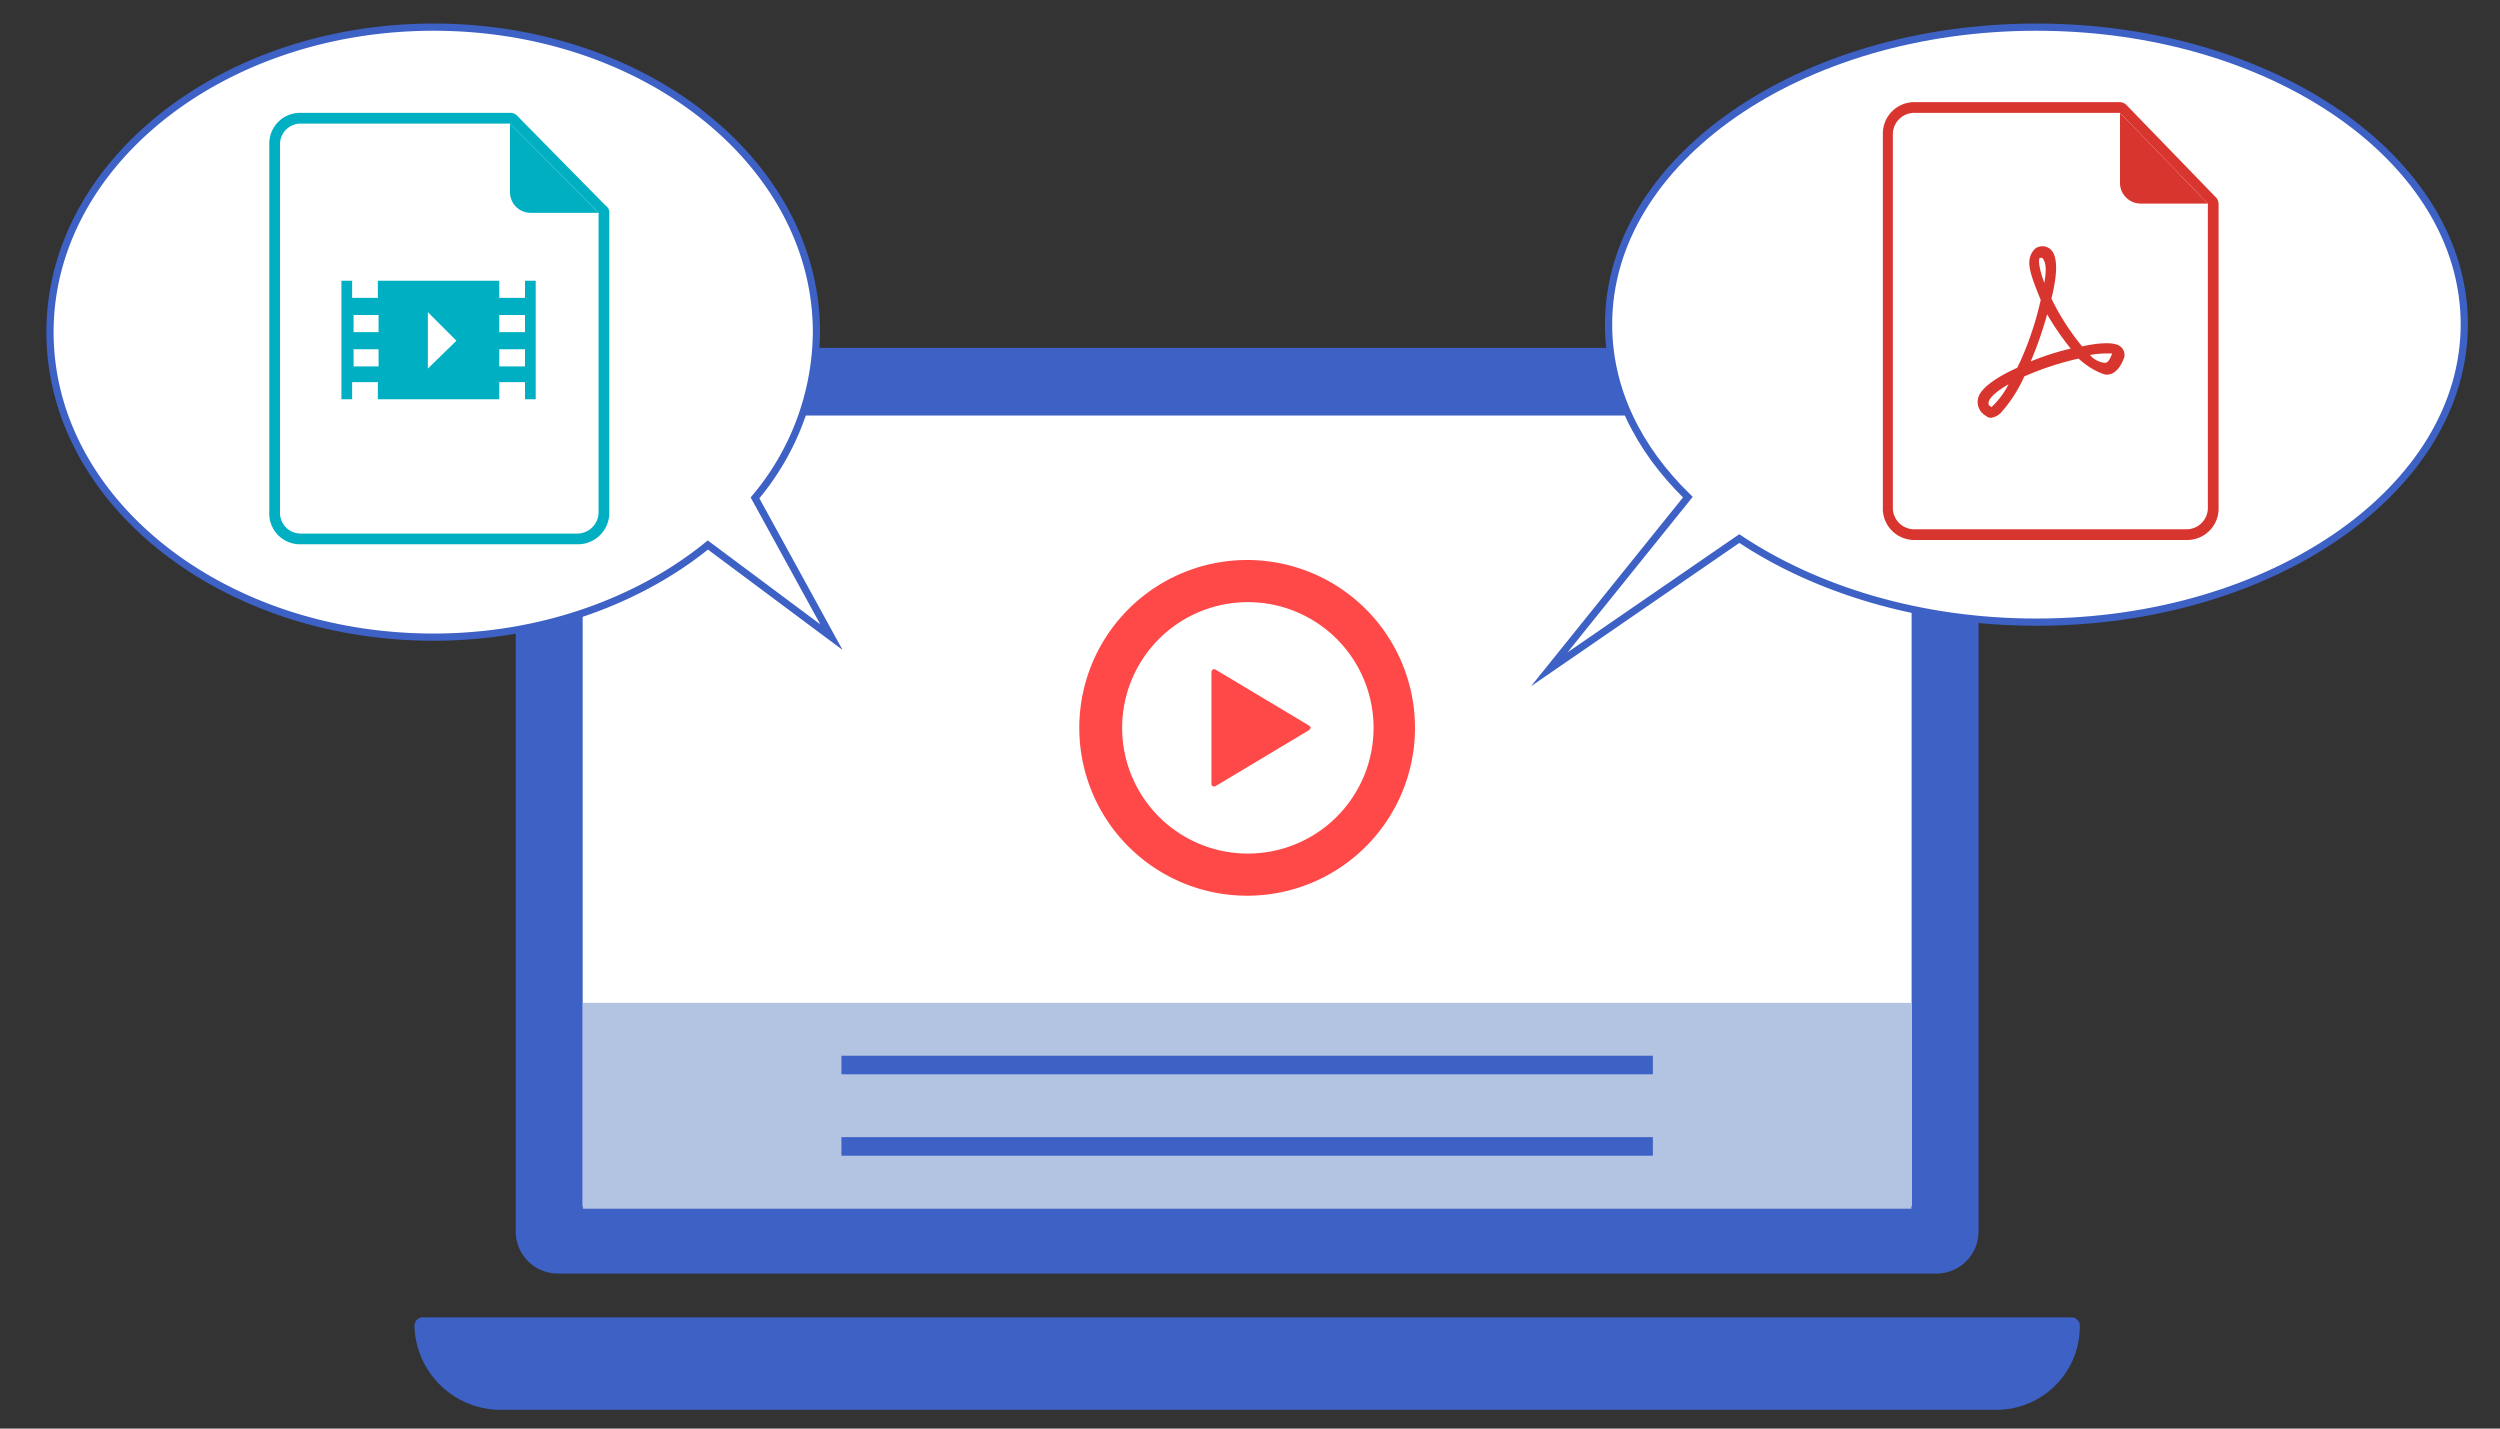 <svg xmlns="http://www.w3.org/2000/svg" width="350" height="200" viewBox="0 0 350 200"><rect x="0" y="0" width="350" height="200" fill="#333333" stroke="none"/><path d="M279.4,196.2H70.1a10.9,10.9,0,0,1-10.9-10.6H290A10.5,10.5,0,0,1,279.4,196.2Z" fill="#3d61c4" stroke="#3d61c4" stroke-linecap="round" stroke-linejoin="round" stroke-width="2.35"/><path d="M78.1,48.7a5.9,5.9,0,0,0-5.9,5.9V172.4a5.9,5.9,0,0,0,5.9,5.9H271.2a5.9,5.9,0,0,0,5.8-5.9V54.6a5.9,5.9,0,0,0-5.8-5.9H198.7" fill="#3d61c4"/><rect x="80.4" y="57" width="188.4" height="113.03" rx="1" fill="#fff" stroke="#3d61c4" stroke-miterlimit="10" stroke-width="2.35"/><rect x="81.6" y="140.4" width="186" height="28.82" fill="#b3c4e2"/><rect x="117.8" y="147.8" width="113.6" height="2.6" fill="#3d61c4"/><rect x="117.8" y="159.2" width="113.6" height="2.6" fill="#3d61c4"/><path d="M170.1,93.7h-.3l-.2.3v15.8c0,.1.1.2.2.3h.3l13.2-7.9.2-.3c0-.1-.1-.2-.2-.3Z" fill="#ff4848"/><path d="M174.6,78.4a23.5,23.5,0,1,0,23.5,23.5A23.5,23.5,0,0,0,174.6,78.4Zm0,41.1a17.6,17.6,0,1,1,17.7-17.6A17.6,17.6,0,0,1,174.6,119.5Z" fill="#ff4848"/><path d="M285.1,3.8c-33.1,0-59.9,18.6-59.9,41.6,0,9.1,4.1,17.4,11.1,24.2L216.9,93.7l26.6-18.3c10.8,7.2,25.4,11.7,41.6,11.7,33.1,0,59.9-18.7,59.9-41.7S318.2,3.8,285.1,3.8Z" fill="#fff" stroke="#3d61c4" stroke-miterlimit="10" stroke-width="1.01"/><g style="isolation:isolate"><path d="M296.8,15.8l12.3,12.7V71a3,3,0,0,1-2.9,3.1H268a3,3,0,0,1-3-3.1V18.8a3,3,0,0,1,3-3h28.8m0-1.5H268a4.4,4.4,0,0,0-4.4,4.5V71a4.4,4.4,0,0,0,4.4,4.6h38.2a4.4,4.4,0,0,0,4.4-4.6V28.5a1.4,1.4,0,0,0-.5-1L297.8,14.8a1.4,1.4,0,0,0-1-.5Z" fill="#d9352f"/><path d="M299.7,28.5h9.4L296.8,15.8v9.7A2.9,2.9,0,0,0,299.7,28.5Z" fill="#d9352f"/><path d="M278.7,58.5a1.1,1.1,0,0,1-.7-.3h0a2.2,2.2,0,0,1-.9-2.9c.6-1.2,2.6-2.6,5.3-3.8.1-.1.1-.3.3-.6a44.4,44.4,0,0,0,3-8.9c-.8-2-1.6-3.9-1.6-5.2s.8-2.1,1.2-2.2a1.7,1.7,0,0,1,2.2.9c.6,1.2.4,3.5-.3,6.3a33.6,33.6,0,0,0,4.3,6.7c2.2-.5,4.1-.6,5-.2a1.5,1.5,0,0,1,.9,1.7c-.8,2.3-2.1,2.6-2.8,2.4s-2.2-.9-3.6-2.2a42.1,42.1,0,0,0-7.6,2.5,19.6,19.6,0,0,1-3.2,5A2.4,2.4,0,0,1,278.7,58.5Zm2.5-4.7c-2.1,1.2-2.8,2.1-2.8,2.6s.1.3.4.6A11.4,11.4,0,0,0,281.2,53.8Zm11.4-4.1a3.1,3.1,0,0,0,2.1,1.1c.4,0,.7-.5,1-1.3A13.5,13.5,0,0,0,292.6,49.7Zm-6-5.7a51.6,51.6,0,0,1-2.3,6.6,36.5,36.5,0,0,1,5.6-1.8A36.6,36.6,0,0,1,286.6,44Zm-.7-7.9h-.3c-.2.1-.3,1,.6,3.5.3-1.7.3-2.9-.3-3.5Z" fill="#d9352f"/></g><path d="M116.4,89.2,105.7,69.7a36.4,36.4,0,0,0,8.6-23.2c0-23.6-24-42.7-53.6-42.7S7,22.9,7,46.5,31,89.2,60.7,89.2c15,0,28.7-5,38.4-12.9Z" fill="#fff" stroke="#3d61c4" stroke-miterlimit="10" stroke-width="1.01"/><g style="isolation:isolate"><path d="M71.4,17.3,83.8,29.8V71.7a3,3,0,0,1-3,3H42.1a2.9,2.9,0,0,1-2.9-3V20.2a2.9,2.9,0,0,1,2.9-2.9H71.4m0-1.5H42.1a4.3,4.3,0,0,0-4.4,4.4V71.7a4.3,4.3,0,0,0,4.4,4.5H80.8a4.4,4.4,0,0,0,4.5-4.5V29.8a1.1,1.1,0,0,0-.5-1L72.4,16.2a1.3,1.3,0,0,0-1-.4Z" fill="#00b0c2"/><path d="M74.4,29.8h9.4L71.4,17.3v9.5A2.9,2.9,0,0,0,74.4,29.8Z" fill="#00b0c2"/><path d="M75,39.3H73.5v2.4H69.9V39.3h-17v2.4H49.3V39.3H47.8V55.9h1.5V53.5h3.6v2.4h17V53.5h3.6v2.4H75Zm-22,12H49.5V48.9H53Zm0-4.8H49.5V44.1H53Zm6.9,5.1V43.7l4,4Zm13.6-.3H69.9V48.9h3.6Zm0-4.8H69.9V44.1h3.6Z" fill="#00b0c2"/></g></svg>